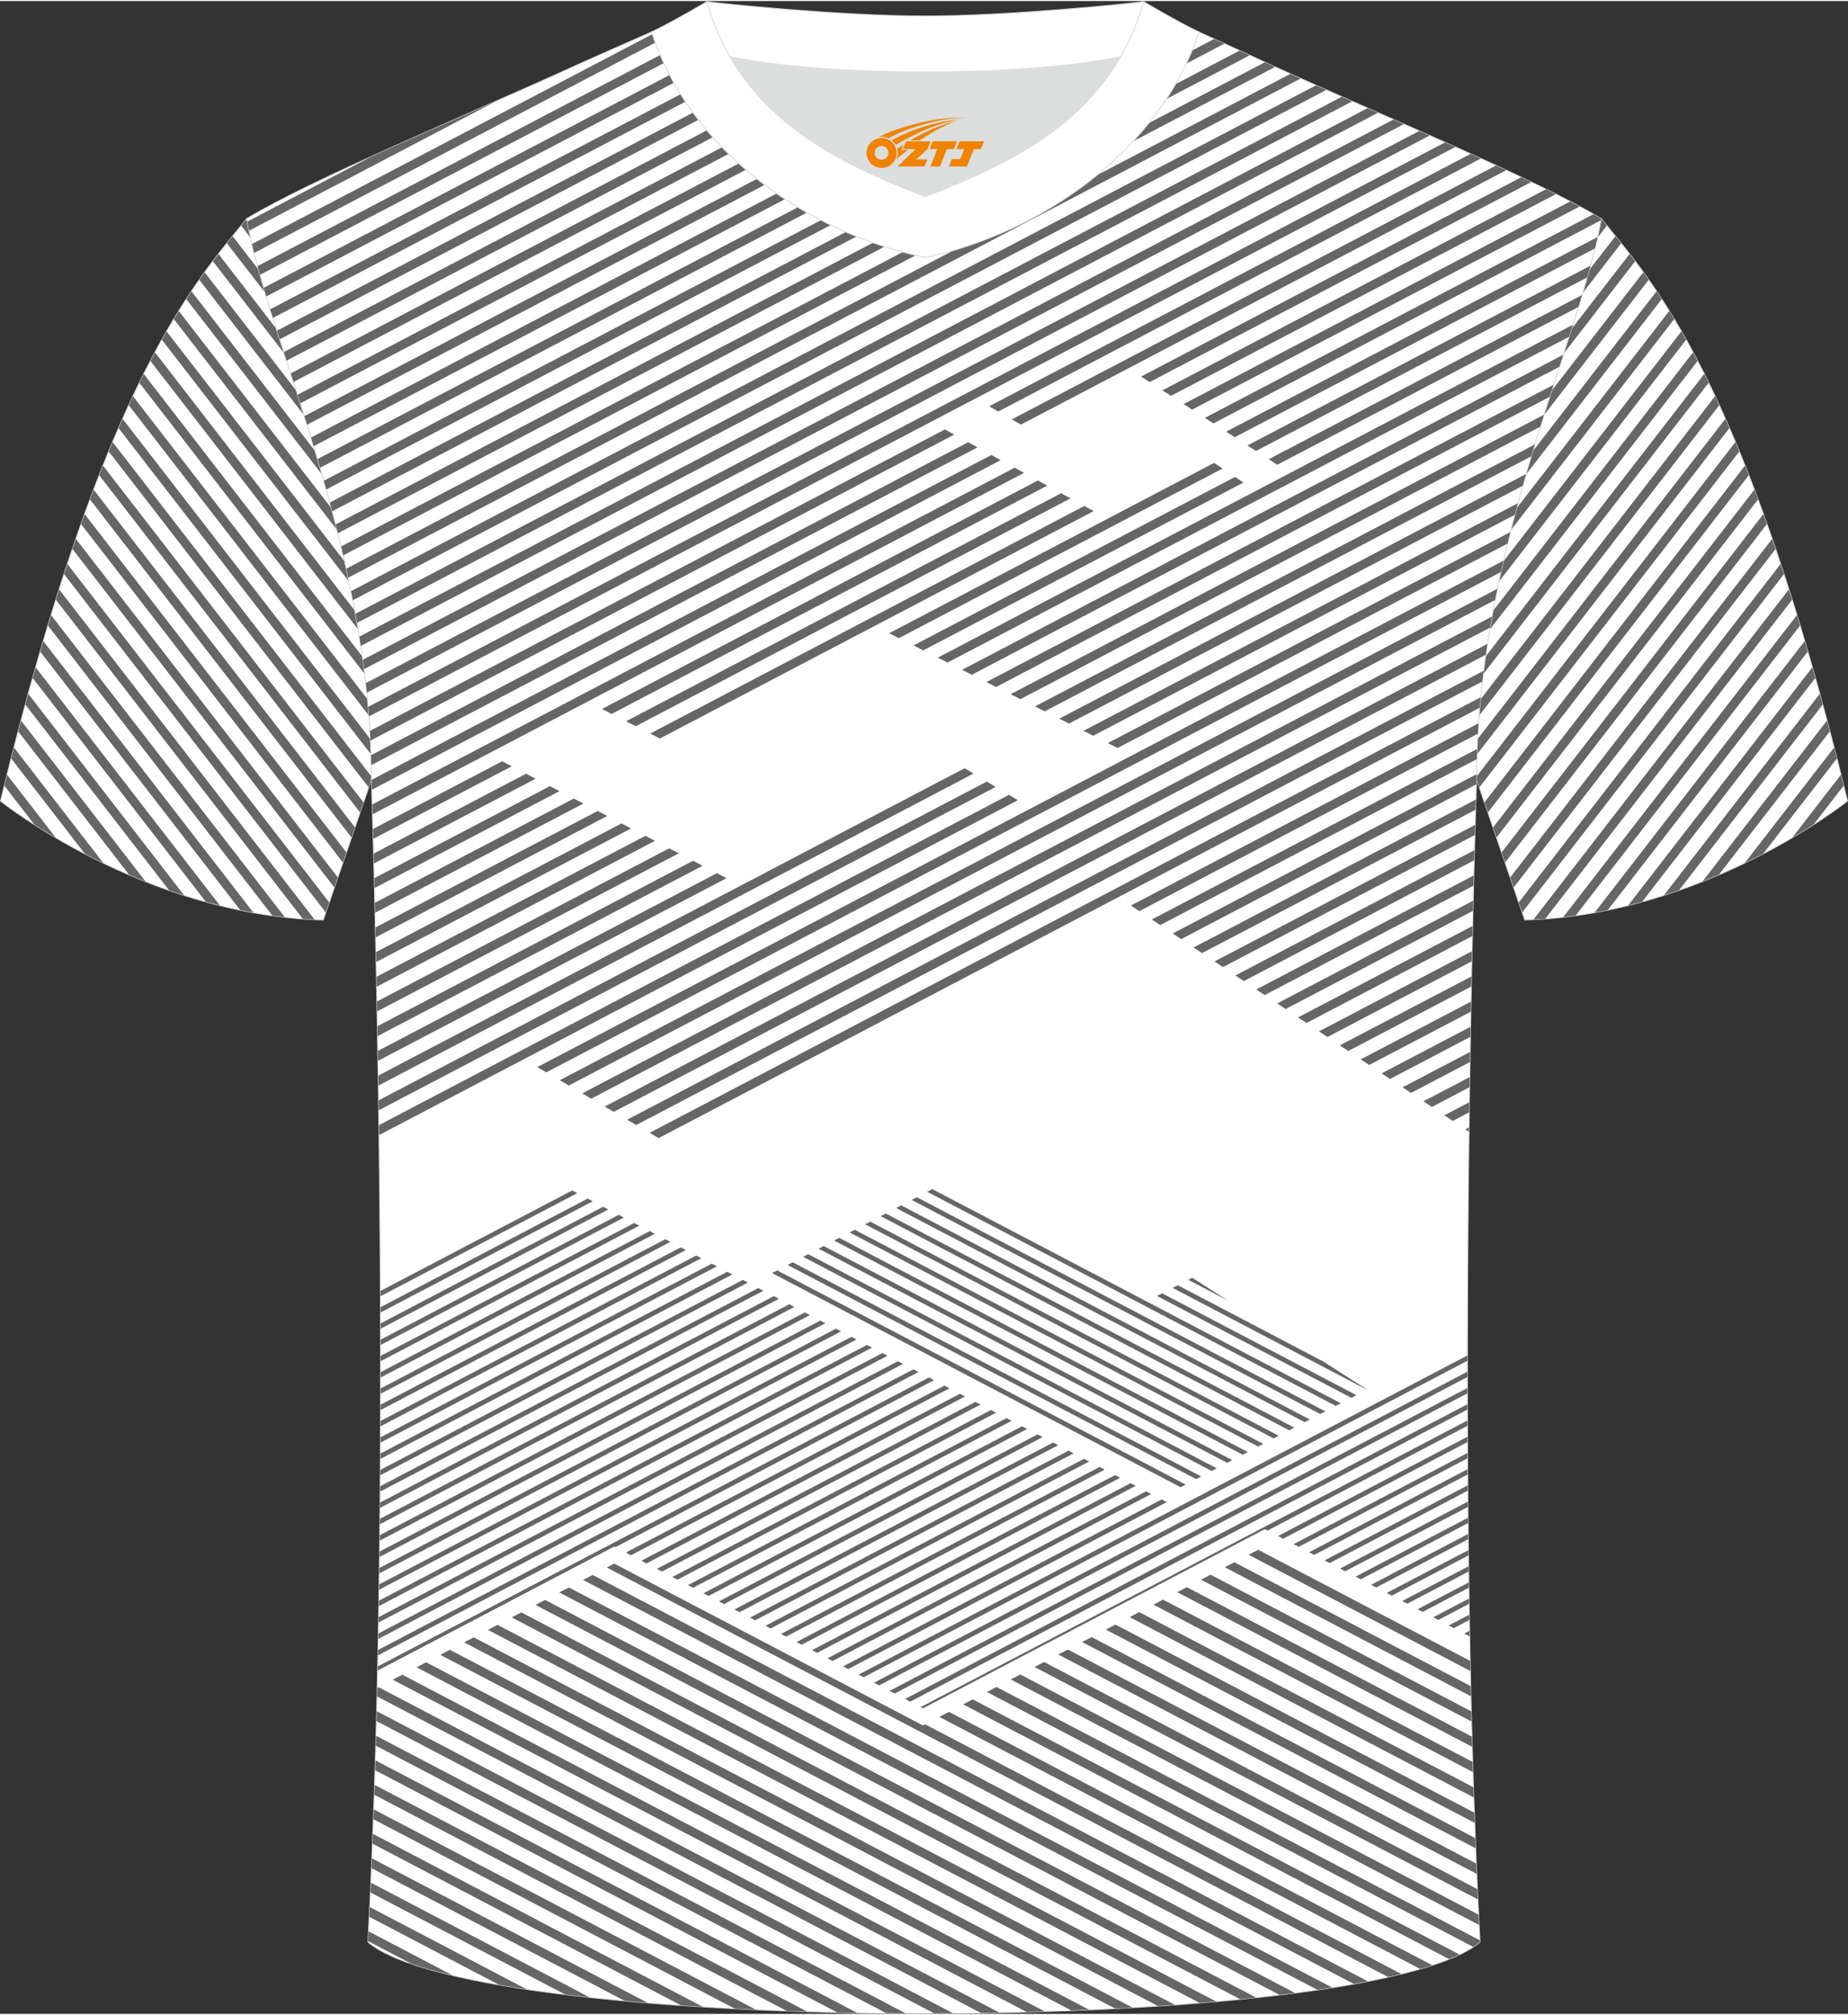 <?xml version="1.0" encoding="utf-8"?>
<!-- Generator: Adobe Illustrator 24.0.1, SVG Export Plug-In . SVG Version: 6.00 Build 0)  -->
<svg xmlns="http://www.w3.org/2000/svg" xmlns:xlink="http://www.w3.org/1999/xlink" version="1.1" id="图层_1" x="0px" y="0px" width="378px" height="412px" viewBox="0 0 377.89 411.46" enable-background="new 0 0 377.89 411.46" xml:space="preserve">
<rect x="0" y="0" width="377.89" height="411.46" fill="#333333" stroke="none"/>
<g>
	
		<path fill-rule="evenodd" clip-rule="evenodd" fill="#FFFFFF" stroke="#DCDDDD" stroke-width="0.2" stroke-miterlimit="22.926" d="   M327.44,44.5c10.2,12.75,29.25,32.3,50.34,119.02c0,0-29.08,23.29-65.98,24.31c0,0-7.14-20.75-9.86-28.74   C301.94,111.49,323.17,69.17,327.44,44.5z"/>
	<g>
		<path fill-rule="evenodd" clip-rule="evenodd" fill="#666666" d="M366.48,171.03l9.97-12.89l0.56,2.24l-6.17,7.97    C369.55,169.19,368.09,170.09,366.48,171.03z"/>
		<path fill-rule="evenodd" clip-rule="evenodd" fill="#666666" d="M356.77,176.21l18.28-23.61c0.19,0.74,0.38,1.48,0.57,2.23    l-15.1,19.51C359.32,174.95,358.07,175.58,356.77,176.21z"/>
		<path fill-rule="evenodd" clip-rule="evenodd" fill="#666666" d="M348.12,180l25.47-32.91c0.19,0.73,0.39,1.47,0.58,2.21    l-22.69,29.31C350.4,179.08,349.27,179.54,348.12,180z"/>
		<path fill-rule="evenodd" clip-rule="evenodd" fill="#666666" d="M340.23,182.82l31.89-41.2c0.2,0.73,0.4,1.45,0.6,2.19    l-29.39,37.98C342.31,182.14,341.28,182.48,340.23,182.82z"/>
		<path fill-rule="evenodd" clip-rule="evenodd" fill="#666666" d="M332.92,184.89l37.68-48.69c0.2,0.72,0.41,1.44,0.61,2.17    l-35.42,45.76C334.85,184.4,333.89,184.65,332.92,184.89z"/>
		<path fill-rule="evenodd" clip-rule="evenodd" fill="#666666" d="M326.08,186.34l42.96-55.51c0.21,0.71,0.42,1.43,0.63,2.15    l-40.9,52.84C327.89,186.01,326.99,186.18,326.08,186.34z"/>
		<path fill-rule="evenodd" clip-rule="evenodd" fill="#666666" d="M319.65,187.28l47.8-61.76c0.22,0.71,0.43,1.41,0.65,2.13    l-45.91,59.31C321.35,187.08,320.5,187.18,319.65,187.28z"/>
		<path fill-rule="evenodd" clip-rule="evenodd" fill="#666666" d="M313.56,187.77l52.24-67.5c0.22,0.7,0.44,1.4,0.67,2.11    l-50.5,65.25C315.17,187.68,314.37,187.73,313.56,187.77z"/>
		<path fill-rule="evenodd" clip-rule="evenodd" fill="#666666" d="M310.57,184.25l53.55-69.19c0.23,0.69,0.46,1.38,0.68,2.08    l-53.53,69.16L310.57,184.25z"/>
		<path fill-rule="evenodd" clip-rule="evenodd" fill="#666666" d="M308.82,179.15l53.57-69.21c0.23,0.68,0.47,1.37,0.7,2.06    l-53.57,69.21L308.82,179.15z"/>
		<path fill-rule="evenodd" clip-rule="evenodd" fill="#666666" d="M307.06,174.04l53.53-69.17c0.24,0.67,0.48,1.35,0.73,2.03    l-53.55,69.19L307.06,174.04z"/>
		<path fill-rule="evenodd" clip-rule="evenodd" fill="#666666" d="M305.31,168.93l53.44-69.05c0.25,0.66,0.5,1.33,0.75,2    l-53.48,69.1L305.31,168.93z"/>
		<path fill-rule="evenodd" clip-rule="evenodd" fill="#666666" d="M303.55,163.81l53.28-68.85c0.26,0.65,0.52,1.3,0.77,1.97    l-53.35,68.94L303.55,163.81z"/>
		<path fill-rule="evenodd" clip-rule="evenodd" fill="#666666" d="M301.95,158.51l52.92-68.37c0.27,0.63,0.53,1.28,0.8,1.93    l-53.16,68.68l-0.57-1.66C301.94,158.9,301.95,158.71,301.95,158.51z"/>
		<path fill-rule="evenodd" clip-rule="evenodd" fill="#666666" d="M302.15,150.87l50.67-65.47c0.28,0.62,0.55,1.25,0.83,1.89    L302.02,154C302.06,152.95,302.1,151.91,302.15,150.87z"/>
		<path fill-rule="evenodd" clip-rule="evenodd" fill="#666666" d="M302.75,142.73l47.96-61.96c0.29,0.61,0.57,1.22,0.86,1.85    l-49.11,63.45C302.54,144.95,302.64,143.84,302.75,142.73z"/>
		<path fill-rule="evenodd" clip-rule="evenodd" fill="#666666" d="M303.78,134.01l44.72-57.79c0.3,0.59,0.6,1.2,0.89,1.81    l-46.09,59.55C303.45,136.39,303.61,135.2,303.78,134.01z"/>
		<path fill-rule="evenodd" clip-rule="evenodd" fill="#666666" d="M305.31,124.66l40.9-52.85c0.31,0.58,0.62,1.16,0.93,1.76    l-42.51,54.93C304.85,127.21,305.07,125.93,305.31,124.66z"/>
		<path fill-rule="evenodd" clip-rule="evenodd" fill="#666666" d="M307.41,114.57l36.42-47.06c0.32,0.56,0.64,1.13,0.97,1.71    l-38.31,49.49C306.79,117.33,307.09,115.94,307.41,114.57z"/>
		<path fill-rule="evenodd" clip-rule="evenodd" fill="#666666" d="M310.12,103.69l31.23-40.35c0.33,0.54,0.67,1.09,1.01,1.66    l-33.41,43.16C309.33,106.66,309.72,105.17,310.12,103.69z"/>
		<path fill-rule="evenodd" clip-rule="evenodd" fill="#666666" d="M313.45,92.01l25.3-32.69c0.35,0.52,0.7,1.05,1.06,1.6    L312.04,96.8C312.5,95.19,312.97,93.59,313.45,92.01z"/>
		<path fill-rule="evenodd" clip-rule="evenodd" fill="#666666" d="M317.3,79.65l18.74-24.21c0.36,0.5,0.73,1.01,1.1,1.54    l-21.44,27.7C316.24,82.98,316.77,81.3,317.3,79.65z"/>
		<path fill-rule="evenodd" clip-rule="evenodd" fill="#666666" d="M321.37,67.02l11.86-15.32c0.37,0.48,0.76,0.98,1.14,1.49    l-14.63,18.9C320.3,70.37,320.84,68.68,321.37,67.02z"/>
		<path fill-rule="evenodd" clip-rule="evenodd" fill="#666666" d="M325.02,54.93l5.32-6.87c0.38,0.47,0.77,0.95,1.17,1.45    l-7.85,10.15C324.14,58.04,324.59,56.47,325.02,54.93z"/>
		<path fill-rule="evenodd" clip-rule="evenodd" fill="#666666" d="M328.58,45.91l-1.92,2.48c0.3-1.34,0.56-2.64,0.78-3.89    C327.81,44.96,328.19,45.43,328.58,45.91z"/>
	</g>
	
		<path fill-rule="evenodd" clip-rule="evenodd" fill="#FFFFFF" stroke="#DCDDDD" stroke-width="0.2" stroke-miterlimit="22.926" d="   M50.45,44.5C40.25,57.26,21.2,76.81,0.11,163.53c0,0,29.08,23.29,65.98,24.31c0,0,7.14-20.75,9.86-28.74   C75.95,111.49,54.72,69.17,50.45,44.5z"/>
	<g>
		<path fill-rule="evenodd" clip-rule="evenodd" fill="#666666" d="M11.42,171.05l-9.98-12.89l-0.56,2.24l6.17,7.98    C8.35,169.21,9.81,170.1,11.42,171.05z"/>
		<path fill-rule="evenodd" clip-rule="evenodd" fill="#666666" d="M21.13,176.22L2.85,152.6l-0.57,2.23l15.1,19.52    C18.58,174.97,19.83,175.59,21.13,176.22z"/>
		<path fill-rule="evenodd" clip-rule="evenodd" fill="#666666" d="M29.78,180.01L4.3,147.09c-0.19,0.73-0.39,1.47-0.58,2.21    l22.69,29.32C27.5,179.09,28.63,179.56,29.78,180.01z"/>
		<path fill-rule="evenodd" clip-rule="evenodd" fill="#666666" d="M37.67,182.83L5.78,141.62c-0.2,0.73-0.4,1.45-0.6,2.19    l29.4,37.98C35.59,182.15,36.62,182.5,37.67,182.83z"/>
		<path fill-rule="evenodd" clip-rule="evenodd" fill="#666666" d="M44.98,184.9L7.29,136.21c-0.2,0.72-0.41,1.44-0.61,2.17    l35.42,45.77C43.05,184.41,44.01,184.66,44.98,184.9z"/>
		<path fill-rule="evenodd" clip-rule="evenodd" fill="#666666" d="M51.81,186.35L8.85,130.84c-0.21,0.71-0.42,1.43-0.63,2.15    l40.9,52.84C50.01,186.02,50.91,186.19,51.81,186.35z"/>
		<path fill-rule="evenodd" clip-rule="evenodd" fill="#666666" d="M58.25,187.29l-47.8-61.76c-0.22,0.71-0.43,1.41-0.65,2.13    l45.91,59.32C56.55,187.09,57.4,187.19,58.25,187.29z"/>
		<path fill-rule="evenodd" clip-rule="evenodd" fill="#666666" d="M64.34,187.78l-52.25-67.51c-0.22,0.7-0.44,1.4-0.67,2.11    l50.5,65.25C62.72,187.69,63.53,187.74,64.34,187.78z"/>
		<path fill-rule="evenodd" clip-rule="evenodd" fill="#666666" d="M67.32,184.26l-53.55-69.19c-0.23,0.69-0.46,1.38-0.68,2.08    l53.53,69.16L67.32,184.26z"/>
		<path fill-rule="evenodd" clip-rule="evenodd" fill="#666666" d="M69.08,179.15l-53.57-69.21c-0.23,0.68-0.47,1.37-0.7,2.06    l53.57,69.21L69.08,179.15z"/>
		<path fill-rule="evenodd" clip-rule="evenodd" fill="#666666" d="M70.84,174.04L17.3,104.88c-0.24,0.67-0.48,1.35-0.73,2.03    l53.55,69.19L70.84,174.04z"/>
		<path fill-rule="evenodd" clip-rule="evenodd" fill="#666666" d="M72.59,168.93L19.15,99.89c-0.25,0.66-0.5,1.33-0.75,2    l53.48,69.1L72.59,168.93z"/>
		<path fill-rule="evenodd" clip-rule="evenodd" fill="#666666" d="M74.34,163.82L21.06,94.97c-0.26,0.65-0.52,1.3-0.77,1.97    l53.35,68.94L74.34,163.82z"/>
		<path fill-rule="evenodd" clip-rule="evenodd" fill="#666666" d="M75.95,158.52L23.03,90.15c-0.27,0.63-0.53,1.28-0.8,1.93    l53.16,68.68l0.57-1.66C75.95,158.91,75.95,158.71,75.95,158.52z"/>
		<path fill-rule="evenodd" clip-rule="evenodd" fill="#666666" d="M75.74,150.88L25.07,85.41c-0.28,0.62-0.55,1.25-0.83,1.89    L75.87,154C75.84,152.96,75.79,151.92,75.74,150.88z"/>
		<path fill-rule="evenodd" clip-rule="evenodd" fill="#666666" d="M75.15,142.73L27.19,80.77c-0.29,0.61-0.57,1.22-0.86,1.85    l49.11,63.45C75.35,144.95,75.25,143.84,75.15,142.73z"/>
		<path fill-rule="evenodd" clip-rule="evenodd" fill="#666666" d="M74.11,134.02L29.39,76.23c-0.3,0.59-0.6,1.2-0.89,1.81    l46.09,59.55C74.44,136.4,74.28,135.2,74.11,134.02z"/>
		<path fill-rule="evenodd" clip-rule="evenodd" fill="#666666" d="M72.58,124.66l-40.9-52.85c-0.31,0.58-0.62,1.16-0.93,1.76    l42.51,54.93C73.05,127.22,72.82,125.94,72.58,124.66z"/>
		<path fill-rule="evenodd" clip-rule="evenodd" fill="#666666" d="M70.49,114.58L34.06,67.52c-0.32,0.56-0.64,1.13-0.97,1.71    l38.31,49.49C71.11,117.33,70.8,115.95,70.49,114.58z"/>
		<path fill-rule="evenodd" clip-rule="evenodd" fill="#666666" d="M67.78,103.7L36.55,63.35c-0.33,0.54-0.67,1.09-1.01,1.66    l33.41,43.16C68.57,106.67,68.18,105.18,67.78,103.7z"/>
		<path fill-rule="evenodd" clip-rule="evenodd" fill="#666666" d="M64.45,92.02l-25.3-32.69c-0.35,0.52-0.7,1.06-1.06,1.6    l27.77,35.88C65.4,95.2,64.93,93.6,64.45,92.02z"/>
		<path fill-rule="evenodd" clip-rule="evenodd" fill="#666666" d="M60.59,79.66L41.85,55.45c-0.36,0.5-0.73,1.01-1.1,1.54    l21.44,27.7C61.66,82.99,61.12,81.31,60.59,79.66z"/>
		<path fill-rule="evenodd" clip-rule="evenodd" fill="#666666" d="M56.53,67.03L44.67,51.7c-0.37,0.48-0.76,0.98-1.14,1.49    l14.63,18.9C57.6,70.37,57.05,68.68,56.53,67.03z"/>
		<path fill-rule="evenodd" clip-rule="evenodd" fill="#666666" d="M52.88,54.94l-5.32-6.88c-0.38,0.47-0.77,0.95-1.17,1.45    l7.86,10.15C53.76,58.05,53.3,56.48,52.88,54.94z"/>
		<path fill-rule="evenodd" clip-rule="evenodd" fill="#666666" d="M49.31,45.92l1.92,2.48c-0.3-1.34-0.56-2.65-0.78-3.9    C50.08,44.96,49.7,45.44,49.31,45.92z"/>
	</g>
	
		<path fill-rule="evenodd" clip-rule="evenodd" fill="#FFFFFF" stroke="#DCDDDD" stroke-width="0.2" stroke-miterlimit="22.926" d="   M75.25,396.78c5.36-101,0.7-237.68,0.7-237.68c0-47.62-21.24-89.93-25.5-114.6c13.63-8.23,45.28-21.25,67.14-31.23   c5.55-2.52,11.68-5.18,15.66-6.93c17.52-0.32,25.34,1.25,55.54,1.25h0.31c30.2,0,38.53-1.57,56.04-1.25   c3.98,1.76,9.6,4.41,15.15,6.93c21.87,9.98,53.51,23,67.14,31.23c-4.27,24.67-25.5,66.98-25.5,114.6c0,0-4.66,136.67,0.7,237.68   C279.57,416.22,98.32,416.22,75.25,396.78z"/>
	<g>
		<g>
			<path fill-rule="evenodd" clip-rule="evenodd" fill="#666666" d="M92.59,403.61l-17.23-9.03l-0.1,2l8.84,4.63     C86.59,402.07,89.43,402.87,92.59,403.61z"/>
			<path fill-rule="evenodd" clip-rule="evenodd" fill="#666666" d="M107.71,406.44l-32.1-16.82l-0.1,2l26.55,13.91     C103.88,405.85,105.77,406.15,107.71,406.44z"/>
			<path fill-rule="evenodd" clip-rule="evenodd" fill="#666666" d="M120.59,408.09l-44.75-23.45l-0.09,2l39.81,20.86     C117.21,407.71,118.88,407.9,120.59,408.09z"/>
			<path fill-rule="evenodd" clip-rule="evenodd" fill="#666666" d="M132.47,409.22l-56.42-29.56l-0.08,2.01l51.81,27.15     C129.33,408.95,130.89,409.09,132.47,409.22z"/>
			<path fill-rule="evenodd" clip-rule="evenodd" fill="#666666" d="M143.74,410.03l-67.49-35.37l-0.08,2.01l63.1,33.06     C140.75,409.84,142.24,409.93,143.74,410.03z"/>
			<path fill-rule="evenodd" clip-rule="evenodd" fill="#666666" d="M154.57,410.6l-78.14-40.94l-0.07,2.01l73.9,38.73     C151.69,410.47,153.13,410.54,154.57,410.6z"/>
			<path fill-rule="evenodd" clip-rule="evenodd" fill="#666666" d="M165.06,411L76.6,364.65l-0.07,2.02l84.35,44.2     C162.27,410.91,163.66,410.96,165.06,411z"/>
			<path fill-rule="evenodd" clip-rule="evenodd" fill="#666666" d="M175.25,411.24l-98.49-51.61l-0.06,2.02l94.48,49.51     C172.53,411.19,173.89,411.22,175.25,411.24z"/>
			<path fill-rule="evenodd" clip-rule="evenodd" fill="#666666" d="M185.18,411.35L76.9,354.61l-0.06,2.02l104.37,54.69     C182.54,411.33,183.86,411.34,185.18,411.35z"/>
			<path fill-rule="evenodd" clip-rule="evenodd" fill="#666666" d="M194.89,411.34L77.03,349.58l-0.05,2.02l114.03,59.75     C192.3,411.35,193.59,411.35,194.89,411.34z"/>
			<path fill-rule="evenodd" clip-rule="evenodd" fill="#666666" d="M204.37,411.21L77.41,344.68l-0.26,0.14l-0.04,1.75l123.47,64.7     C201.85,411.26,203.11,411.24,204.37,411.21z"/>
			<path fill-rule="evenodd" clip-rule="evenodd" fill="#666666" d="M213.65,410.97L82.27,342.13l-1.96,1.02l129.62,67.92     C211.18,411.05,212.42,411.01,213.65,410.97z"/>
			<path fill-rule="evenodd" clip-rule="evenodd" fill="#666666" d="M222.73,410.63L87.14,339.59l-1.96,1.02l133.92,70.17     C220.31,410.73,221.52,410.69,222.73,410.63z"/>
			<path fill-rule="evenodd" clip-rule="evenodd" fill="#666666" d="M231.6,410.18L92,337.04l-1.96,1.03l138,72.31     C229.24,410.31,230.42,410.25,231.6,410.18z"/>
			<path fill-rule="evenodd" clip-rule="evenodd" fill="#666666" d="M240.25,409.62L96.87,334.49l-1.96,1.03l141.88,74.34     C237.95,409.78,239.11,409.7,240.25,409.62z"/>
			<path fill-rule="evenodd" clip-rule="evenodd" fill="#666666" d="M248.69,408.94l-146.95-77l-1.96,1.03l145.54,76.26     C246.45,409.13,247.58,409.04,248.69,408.94z"/>
			<path fill-rule="evenodd" clip-rule="evenodd" fill="#666666" d="M256.88,408.14L106.6,329.39l-1.96,1.03l148.97,78.06     C254.71,408.36,255.8,408.25,256.88,408.14z"/>
			<path fill-rule="evenodd" clip-rule="evenodd" fill="#666666" d="M264.81,407.19l-153.35-80.35l-1.96,1.02l152.14,79.72     C262.71,407.46,263.77,407.33,264.81,407.19z"/>
			<path fill-rule="evenodd" clip-rule="evenodd" fill="#666666" d="M272.43,406.09l-156.11-81.8l-1.96,1.02l155.03,81.24     C270.43,406.4,271.44,406.25,272.43,406.09z"/>
			<path fill-rule="evenodd" clip-rule="evenodd" fill="#666666" d="M279.71,404.81l-158.52-83.07l-1.96,1.02l157.6,82.58     C277.81,405.17,278.77,404.99,279.71,404.81z"/>
			<path fill-rule="evenodd" clip-rule="evenodd" fill="#666666" d="M286.57,403.31l-97.4-51.04l-0.44,0.23l-63.12-33.08l-1.52,0.8     l159.78,83.72C284.8,403.74,285.7,403.52,286.57,403.31z"/>
			<path fill-rule="evenodd" clip-rule="evenodd" fill="#666666" d="M292.89,401.52l-98.85-51.8l-1.96,1.03l98.34,51.53     C291.28,402.03,292.1,401.78,292.89,401.52z"/>
			<path fill-rule="evenodd" clip-rule="evenodd" fill="#666666" d="M298.46,399.34l-99.56-52.17l-1.96,1.02l99.38,52.08     C297.09,399.97,297.8,399.66,298.46,399.34z"/>
			<path fill-rule="evenodd" clip-rule="evenodd" fill="#666666" d="M302.61,396.42l-98.85-51.79l-1.96,1.03l99.47,52.12     c0.49-0.33,0.95-0.65,1.35-0.99L302.61,396.42z"/>
			<polygon fill-rule="evenodd" clip-rule="evenodd" fill="#666666" points="302.35,391.18 208.63,342.08 206.68,343.1      302.45,393.29    "/>
			<polygon fill-rule="evenodd" clip-rule="evenodd" fill="#666666" points="302.1,385.96 213.5,339.53 211.54,340.55 302.2,388.06         "/>
			<polygon fill-rule="evenodd" clip-rule="evenodd" fill="#666666" points="301.88,380.74 218.36,336.98 216.4,338 301.96,382.84         "/>
			<path fill-rule="evenodd" clip-rule="evenodd" fill="#666666" d="M301.67,375.53l-78.44-41.1l-1.96,1.02l80.48,42.17     C301.72,376.93,301.69,376.23,301.67,375.53z"/>
			<polygon fill-rule="evenodd" clip-rule="evenodd" fill="#666666" points="301.47,370.33 228.09,331.88 226.13,332.91      301.55,372.42    "/>
			<polygon fill-rule="evenodd" clip-rule="evenodd" fill="#666666" points="301.3,365.14 232.95,329.33 231,330.36 301.37,367.23         "/>
			<polygon fill-rule="evenodd" clip-rule="evenodd" fill="#666666" points="301.13,359.96 237.82,326.78 235.86,327.81      301.2,362.04    "/>
			<polygon fill-rule="evenodd" clip-rule="evenodd" fill="#666666" points="300.99,354.79 242.68,324.23 240.73,325.26      301.04,356.87    "/>
			<polygon fill-rule="evenodd" clip-rule="evenodd" fill="#666666" points="300.85,349.62 247.55,321.69 245.59,322.71      300.9,351.69    "/>
			<polygon fill-rule="evenodd" clip-rule="evenodd" fill="#666666" points="300.73,344.46 252.41,319.14 250.45,320.16      300.78,346.53    "/>
			<polygon fill-rule="evenodd" clip-rule="evenodd" fill="#666666" points="300.62,339.3 257.27,316.59 255.32,317.61      300.66,341.37    "/>
		</g>
		<path fill-rule="evenodd" clip-rule="evenodd" fill="#666666" d="M77.23,341.28l0.02-0.85l112.71-59.06l1.04,0.55l-65.14,34.13    l-0.24-0.13l0,0L77.23,341.28L77.23,341.28z M77.29,338.17l110.53-57.92l-1.04-0.55L77.31,337.07L77.29,338.17L77.29,338.17z     M77.35,334.82l107.3-56.22l-1.04-0.55L77.37,333.71L77.35,334.82L77.35,334.82z M77.41,331.46l104.07-54.53l-1.04-0.55    L77.43,330.36L77.41,331.46L77.41,331.46z M77.47,328.11l100.84-52.84l-1.04-0.55L77.49,327L77.47,328.11L77.47,328.11z     M77.52,324.76l97.62-51.15l-1.04-0.55l-96.56,50.6L77.52,324.76L77.52,324.76z M77.57,321.41l94.4-49.46l-1.04-0.55l-93.34,48.91    L77.57,321.41L77.57,321.41z M77.61,318.06l91.18-47.78l-1.04-0.55l-90.13,47.23L77.61,318.06L77.61,318.06z M77.65,314.72    l87.97-46.1l-1.04-0.55l-86.92,45.54L77.65,314.72L77.65,314.72z M77.68,311.37l84.76-44.42l-1.04-0.55l-83.71,43.86L77.68,311.37    L77.68,311.37z M77.71,308.03l81.56-42.74l-1.04-0.55l-80.51,42.19L77.71,308.03L77.71,308.03z M77.74,304.7l78.36-41.06    l-1.04-0.55L77.75,303.6L77.74,304.7L77.74,304.7z M77.76,301.36l75.17-39.39l-1.04-0.55l-74.12,38.84L77.76,301.36L77.76,301.36z     M77.78,298.02l71.97-37.71l-1.04-0.55l-70.93,37.16L77.78,298.02L77.78,298.02z M77.8,294.69l68.79-36.04l-1.04-0.55L77.8,293.6    V294.69L77.8,294.69z M77.81,291.36l65.6-34.37l-1.04-0.55l-64.56,33.83L77.81,291.36L77.81,291.36z M77.82,288.03l62.42-32.71    l-1.04-0.55l-61.38,32.16L77.82,288.03L77.82,288.03z M77.83,284.7l59.24-31.04l-1.04-0.55l-58.2,30.5L77.83,284.7L77.83,284.7z     M77.83,281.38L133.9,252l-1.04-0.55l-55.03,28.83V281.38L77.83,281.38z M77.83,278.05v-1.09l51.85-27.17l1.04,0.55L77.83,278.05    L77.83,278.05z M77.83,274.73v-1.09l48.69-25.51l1.04,0.55L77.83,274.73L77.83,274.73z M77.82,271.41v-1.09l45.52-23.85l1.04,0.55    L77.82,271.41L77.82,271.41z M77.81,268.09V267l42.36-22.2l1.04,0.55L77.81,268.09L77.81,268.09z M77.8,264.77v-1.09l39.2-20.54    l1.04,0.55L77.8,264.77L77.8,264.77z M300.06,276.87L175.57,342.1l1.04,0.55l123.45-64.69V276.87L300.06,276.87z M300.05,280.19    l-121.32,63.57l1.04,0.55l120.27-63.02L300.05,280.19L300.05,280.19z M300.06,283.52l-118.15,61.91l1.04,0.55l117.1-61.36    L300.06,283.52L300.06,283.52z M300.06,286.84l-114.98,60.25l1.04,0.55l113.94-59.7V286.84L300.06,286.84z M300.07,290.16    l-111.81,58.59l0.48,0.25l69.91-36.63l0.56,0.29l40.86-21.41V290.16L300.07,290.16z M300.08,293.48v1.09l-37.7,19.76l-1.04-0.55    L300.08,293.48L300.08,293.48z M300.09,296.8l0.01,1.09l-34.54,18.1l-1.04-0.55L300.09,296.8L300.09,296.8z M300.11,300.11    l0.01,1.09l-31.39,16.45l-1.04-0.55L300.11,300.11L300.11,300.11z M300.13,303.42l0.01,1.09l-28.24,14.8l-1.04-0.55L300.13,303.42    L300.13,303.42z M300.16,306.74l0.01,1.09l-25.1,13.15l-1.04-0.55L300.16,306.74L300.16,306.74z M300.19,310.04l0.01,1.09    l-21.95,11.5l-1.04-0.55L300.19,310.04L300.19,310.04z M300.22,313.35l0.01,1.09l-18.82,9.86l-1.04-0.55L300.22,313.35    L300.22,313.35z M300.26,316.66l0.01,1.09l-15.68,8.22l-1.04-0.55L300.26,316.66L300.26,316.66z M300.3,319.96l0.01,1.08    l-12.55,6.58l-1.04-0.55L300.3,319.96L300.3,319.96z M300.34,323.26l0.02,1.08l-9.42,4.94l-1.04-0.55L300.34,323.26L300.34,323.26    z M300.39,326.56l0.02,1.08l-6.3,3.3l-1.04-0.55L300.39,326.56L300.39,326.56z M300.44,329.86l0.02,1.08l-3.18,1.67l-1.04-0.55    L300.44,329.86L300.44,329.86z M300.5,333.15l0.02,1.08l-0.07,0.04l-1.04-0.55L300.5,333.15L300.5,333.15z M193.13,283.03    l-65.14,34.13l1.04,0.55l65.14-34.13L193.13,283.03L193.13,283.03z M196.3,284.7l-65.14,34.13l1.04,0.55l65.14-34.13L196.3,284.7    L196.3,284.7z M199.47,286.36l-65.14,34.13l1.04,0.55l65.14-34.13L199.47,286.36L199.47,286.36z M202.64,288.02l-65.14,34.13    l1.04,0.55l65.14-34.13L202.64,288.02L202.64,288.02z M205.82,289.68l-65.14,34.13l1.04,0.55l65.14-34.13L205.82,289.68    L205.82,289.68z M208.99,291.35l-65.14,34.13l1.04,0.55l65.14-34.13L208.99,291.35L208.99,291.35z M212.16,293.01l-65.14,34.13    l1.04,0.55l65.14-34.13L212.16,293.01L212.16,293.01z M215.33,294.67l-65.14,34.13l1.04,0.55l65.14-34.13L215.33,294.67    L215.33,294.67z M218.5,296.33l-65.14,34.13l1.04,0.55l65.14-34.13L218.5,296.33L218.5,296.33z M221.68,297.99l-65.14,34.13    l1.04,0.55l65.14-34.13L221.68,297.99L221.68,297.99z M224.85,299.66l-65.14,34.13l1.04,0.55l65.14-34.13L224.85,299.66    L224.85,299.66z M228.02,301.32l-65.14,34.13l1.04,0.55l65.14-34.13L228.02,301.32L228.02,301.32z M231.19,302.98l-65.14,34.13    l1.04,0.55l65.14-34.13L231.19,302.98L231.19,302.98z M234.36,304.64l-65.14,34.13l1.04,0.55l65.14-34.13L234.36,304.64    L234.36,304.64z M237.54,306.3l-65.14,34.13l1.04,0.55l65.14-34.13L237.54,306.3z"/>
		<g>
			<polygon fill-rule="evenodd" clip-rule="evenodd" fill="#666666" points="242.46,303.26 158.92,259.48 157.88,260.03      241.42,303.81    "/>
			<polygon fill-rule="evenodd" clip-rule="evenodd" fill="#666666" points="245.63,301.6 162.09,257.82 161.05,258.37      244.59,302.14    "/>
			<polygon fill-rule="evenodd" clip-rule="evenodd" fill="#666666" points="248.81,299.94 165.26,256.16 164.22,256.7      247.76,300.48    "/>
			<polygon fill-rule="evenodd" clip-rule="evenodd" fill="#666666" points="251.98,298.27 168.43,254.5 167.39,255.04      250.94,298.82    "/>
			<polygon fill-rule="evenodd" clip-rule="evenodd" fill="#666666" points="255.15,296.61 171.61,252.83 170.56,253.38      254.11,297.16    "/>
			<polygon fill-rule="evenodd" clip-rule="evenodd" fill="#666666" points="258.32,294.95 174.78,251.17 173.74,251.72      257.28,295.49    "/>
			<polygon fill-rule="evenodd" clip-rule="evenodd" fill="#666666" points="261.49,293.29 177.95,249.51 176.91,250.06      260.45,293.83    "/>
			<polygon fill-rule="evenodd" clip-rule="evenodd" fill="#666666" points="264.67,291.62 181.12,247.85 180.08,248.39      263.62,292.17    "/>
			<polygon fill-rule="evenodd" clip-rule="evenodd" fill="#666666" points="267.84,289.96 184.29,246.19 183.25,246.73      266.8,290.51    "/>
			<polygon fill-rule="evenodd" clip-rule="evenodd" fill="#666666" points="271.01,288.3 187.47,244.52 186.42,245.07      269.97,288.85    "/>
			<polygon fill-rule="evenodd" clip-rule="evenodd" fill="#666666" points="274.18,286.64 190.64,242.86 189.6,243.41      273.14,287.18    "/>
			<polygon fill-rule="evenodd" clip-rule="evenodd" fill="#666666" points="277.36,284.98 237.63,264.16 236.58,264.7      276.31,285.52    "/>
			<polygon fill-rule="evenodd" clip-rule="evenodd" fill="#666666" points="270.58,278.1 240.83,262.51 239.78,263.05      279.49,283.86 279.54,283.83    "/>
			<polygon fill-rule="evenodd" clip-rule="evenodd" fill="#666666" points="242.98,261.41 251.16,265.69 243.8,260.99    "/>
		</g>
		<g>
			<polygon fill-rule="evenodd" clip-rule="evenodd" fill="#666666" points="299.62,230.64 300.39,230.23 300.38,231.15    "/>
			<polygon fill-rule="evenodd" clip-rule="evenodd" fill="#666666" points="295.34,227.78 300.46,225.1 300.43,227.16      297.06,228.93    "/>
			<polygon fill-rule="evenodd" clip-rule="evenodd" fill="#666666" points="291.07,224.92 300.53,219.96 300.5,222.03      292.79,226.07    "/>
			<polygon fill-rule="evenodd" clip-rule="evenodd" fill="#666666" points="286.8,222.06 300.62,214.82 300.58,216.89      288.52,223.21    "/>
			<polygon fill-rule="evenodd" clip-rule="evenodd" fill="#666666" points="282.53,219.2 300.7,209.68 300.67,211.74      284.24,220.35    "/>
			<polygon fill-rule="evenodd" clip-rule="evenodd" fill="#666666" points="278.26,216.34 300.8,204.53 300.76,206.6      279.97,217.49    "/>
			<polygon fill-rule="evenodd" clip-rule="evenodd" fill="#666666" points="273.98,213.48 300.9,199.38 300.86,201.45      275.7,214.63    "/>
			<polygon fill-rule="evenodd" clip-rule="evenodd" fill="#666666" points="269.71,210.62 301.01,194.22 300.96,196.3      271.43,211.77    "/>
			<polygon fill-rule="evenodd" clip-rule="evenodd" fill="#666666" points="265.44,207.76 301.12,189.07 301.07,191.14      267.16,208.91    "/>
			<polygon fill-rule="evenodd" clip-rule="evenodd" fill="#666666" points="261.17,204.91 301.24,183.91 301.19,185.98      262.88,206.06    "/>
			<polygon fill-rule="evenodd" clip-rule="evenodd" fill="#666666" points="256.89,202.05 301.37,178.74 301.32,180.82      258.61,203.2    "/>
			<polygon fill-rule="evenodd" clip-rule="evenodd" fill="#666666" points="252.62,199.19 301.51,173.57 301.45,175.65      254.34,200.34    "/>
			<polygon fill-rule="evenodd" clip-rule="evenodd" fill="#666666" points="248.35,196.33 301.65,168.4 301.59,170.48      250.07,197.48    "/>
			<polygon fill-rule="evenodd" clip-rule="evenodd" fill="#666666" points="244.08,193.47 301.8,163.22 301.74,165.31      245.8,194.62    "/>
			<path fill-rule="evenodd" clip-rule="evenodd" fill="#666666" d="M239.81,190.61l62.13-32.56c0,0.35-0.01,0.7-0.01,1.05     l-0.03,1.02l-60.37,31.64L239.81,190.61z"/>
			<path fill-rule="evenodd" clip-rule="evenodd" fill="#666666" d="M235.53,187.75l66.52-34.86c-0.03,0.69-0.05,1.39-0.07,2.08     l-64.73,33.92L235.53,187.75z"/>
			<path fill-rule="evenodd" clip-rule="evenodd" fill="#666666" d="M231.26,184.89l71.07-37.24c-0.05,0.7-0.09,1.41-0.13,2.12     l-69.22,36.27L231.26,184.89z"/>
			<path fill-rule="evenodd" clip-rule="evenodd" fill="#666666" d="M132.84,231.36l169.93-89.04c-0.07,0.72-0.14,1.43-0.2,2.15     l-167.89,87.97L132.84,231.36z"/>
			<path fill-rule="evenodd" clip-rule="evenodd" fill="#666666" d="M128.25,228.67l175.13-91.77c-0.09,0.73-0.18,1.46-0.26,2.19     L130.1,229.76L128.25,228.67z"/>
			<path fill-rule="evenodd" clip-rule="evenodd" fill="#666666" d="M123.65,225.99l180.5-94.58c-0.11,0.74-0.22,1.48-0.33,2.22     L125.5,227.07L123.65,225.99z"/>
			<path fill-rule="evenodd" clip-rule="evenodd" fill="#666666" d="M119.06,223.3l186.03-97.48c-0.14,0.75-0.27,1.5-0.4,2.26     l-183.79,96.3L119.06,223.3z"/>
			<path fill-rule="evenodd" clip-rule="evenodd" fill="#666666" d="M114.46,220.61l191.72-100.46c-0.16,0.76-0.31,1.52-0.46,2.29     l-189.41,99.25L114.46,220.61z"/>
			<path fill-rule="evenodd" clip-rule="evenodd" fill="#666666" d="M109.87,217.92L307.44,114.4c-0.18,0.77-0.35,1.55-0.52,2.32     L111.71,219L109.87,217.92z"/>
			<path fill-rule="evenodd" clip-rule="evenodd" fill="#666666" d="M77.49,229.78l128.82-67.5l1.82,1.09L77.52,231.82L77.49,229.78     L77.49,229.78z M308.84,108.56c-0.2,0.78-0.39,1.57-0.58,2.35l-79.73,41.78l-2-1L308.84,108.56z"/>
			<path fill-rule="evenodd" clip-rule="evenodd" fill="#666666" d="M77.42,224.72l124.36-65.16l1.82,1.09l-126.15,66.1     L77.42,224.72L77.42,224.72z M310.38,102.65c-0.21,0.79-0.43,1.59-0.64,2.38l-86.19,45.16l-2-1L310.38,102.65z"/>
			<path fill-rule="evenodd" clip-rule="evenodd" fill="#666666" d="M77.35,219.66l119.9-62.83l1.82,1.09L77.38,221.7L77.35,219.66     L77.35,219.66z M312.06,96.68c-0.23,0.8-0.46,1.6-0.69,2.41L218.6,147.7l-2-1L312.06,96.68z"/>
			<path fill-rule="evenodd" clip-rule="evenodd" fill="#666666" d="M77.27,214.61l69.34-36.33l1.96,1.02L77.3,216.64L77.27,214.61     L77.27,214.61z M313.85,90.64c-0.24,0.81-0.49,1.62-0.73,2.43l-99.49,52.13l-2-1L313.85,90.64z"/>
			<path fill-rule="evenodd" clip-rule="evenodd" fill="#666666" d="M77.18,209.56l64.54-33.82l1.96,1.02l-66.47,34.83L77.18,209.56     L77.18,209.56z M315.73,84.56c-0.26,0.81-0.51,1.63-0.77,2.45l-106.31,55.7l-2-1L315.73,84.56z"/>
			<path fill-rule="evenodd" clip-rule="evenodd" fill="#666666" d="M77.08,204.51l59.76-31.31l1.96,1.02l-61.68,32.32L77.08,204.51     L77.08,204.51z M317.68,78.44l-0.79,2.46l-113.2,59.32l-2-1L317.68,78.44z"/>
			<path fill-rule="evenodd" clip-rule="evenodd" fill="#666666" d="M76.99,199.46l54.98-28.81l1.96,1.02l-56.9,29.82L76.99,199.46     L76.99,199.46z M319.66,72.3l-0.8,2.47l-120.14,62.95l-2-1L319.66,72.3z"/>
			<path fill-rule="evenodd" clip-rule="evenodd" fill="#666666" d="M76.88,194.42l50.21-26.31l1.96,1.02l-52.12,27.31L76.88,194.42     L76.88,194.42z M321.63,66.17c-0.26,0.81-0.52,1.63-0.78,2.46l-127.08,66.59l-2-1L321.63,66.17z"/>
			<path fill-rule="evenodd" clip-rule="evenodd" fill="#666666" d="M76.77,189.38l45.44-23.81l1.96,1.02L76.82,191.4L76.77,189.38     L76.77,189.38z M323.51,60.09c-0.24,0.8-0.49,1.62-0.74,2.44L261.18,94.8l-1.75-1.13L323.51,60.09L323.51,60.09z M186.8,131.73     l65.75-34.45l1.72,1.15l-65.48,34.31L186.8,131.73z"/>
			<path fill-rule="evenodd" clip-rule="evenodd" fill="#666666" d="M76.65,184.34l40.68-21.31l1.96,1.02L76.7,186.37L76.65,184.34     L76.65,184.34z M325.24,54.09c-0.21,0.79-0.44,1.59-0.67,2.4l-67.74,35.49l-1.75-1.13L325.24,54.09L325.24,54.09z M181.83,129.23     l66.45-34.82l1.72,1.15l-66.17,34.67L181.83,129.23z"/>
			<path fill-rule="evenodd" clip-rule="evenodd" fill="#666666" d="M76.53,179.31l35.92-18.82l1.96,1.02l-37.83,19.82L76.53,179.31     L76.53,179.31z M326.69,48.23c-0.17,0.76-0.35,1.54-0.54,2.33l-73.66,38.6l-1.75-1.13L326.69,48.23L326.69,48.23z M132.96,149.74     l88.77-46.52l1.91,1.05l-88.7,46.48L132.96,149.74z"/>
			<path fill-rule="evenodd" clip-rule="evenodd" fill="#666666" d="M76.4,174.28l31.17-16.33l1.96,1.02L76.45,176.3L76.4,174.28     L76.4,174.28z M325.85,43.57c0.55,0.32,1.08,0.63,1.58,0.93l-0.06,0.32l-79.24,41.52l-1.75-1.13L325.85,43.57L325.85,43.57z      M128.02,147.23l88.96-46.61l1.91,1.05L130,148.24L128.02,147.23z"/>
			<path fill-rule="evenodd" clip-rule="evenodd" fill="#666666" d="M76.26,169.26l26.43-13.85l1.96,1.02l-28.34,14.85L76.26,169.26     L76.26,169.26z M321.08,40.97c0.67,0.35,1.32,0.69,1.94,1.03l-79.24,41.52l-1.75-1.13L321.08,40.97L321.08,40.97z M123.09,144.72     l89.14-46.71l1.91,1.05l-89.07,46.67L123.09,144.72z"/>
			<path fill-rule="evenodd" clip-rule="evenodd" fill="#666666" d="M76.11,164.24L207.48,95.4l1.91,1.05l-133.21,69.8L76.11,164.24     L76.11,164.24z M316.14,38.47c0.68,0.34,1.35,0.67,2.01,1l-78.7,41.24l-1.75-1.13L316.14,38.47z"/>
			<path fill-rule="evenodd" clip-rule="evenodd" fill="#666666" d="M75.96,159.22L202.72,92.8l1.91,1.05L76.02,161.24L75.96,159.22     L75.96,159.22z M311.07,36.02c0.69,0.33,1.37,0.65,2.05,0.98l-78.03,40.89l-1.75-1.13L311.07,36.02z"/>
			<path fill-rule="evenodd" clip-rule="evenodd" fill="#666666" d="M75.87,154.17l122.1-63.98l1.91,1.05L75.92,156.19     C75.91,155.51,75.89,154.84,75.87,154.17L75.87,154.17z M305.93,33.62c0.7,0.32,1.39,0.64,2.08,0.96l-99.25,52.01l-1.86-1.07     L305.93,33.62z"/>
			<path fill-rule="evenodd" clip-rule="evenodd" fill="#666666" d="M75.65,149.19l117.57-61.61l1.91,1.05L75.76,151.18     C75.72,150.51,75.69,149.85,75.65,149.19L75.65,149.19z M300.73,31.24l2.1,0.95l-98.7,51.72l-1.86-1.07L300.73,31.24z"/>
			<path fill-rule="evenodd" clip-rule="evenodd" fill="#666666" d="M75.29,144.28L295.5,28.89l2.11,0.94L75.45,146.24     C75.4,145.59,75.35,144.93,75.29,144.28z"/>
			<path fill-rule="evenodd" clip-rule="evenodd" fill="#666666" d="M74.81,139.43L290.23,26.55l2.12,0.94L75.02,141.37     C74.95,140.73,74.88,140.08,74.81,139.43z"/>
			<path fill-rule="evenodd" clip-rule="evenodd" fill="#666666" d="M74.2,134.65L284.95,24.22l2.12,0.94L74.46,136.57     C74.38,135.93,74.29,135.29,74.2,134.65z"/>
			<path fill-rule="evenodd" clip-rule="evenodd" fill="#666666" d="M73.49,129.92L279.66,21.89l2.13,0.94l-208,108.99     C73.69,131.19,73.6,130.55,73.49,129.92z"/>
			<path fill-rule="evenodd" clip-rule="evenodd" fill="#666666" d="M72.69,125.25L274.38,19.57l2.12,0.94L73.02,127.12     C72.92,126.5,72.8,125.87,72.69,125.25z"/>
			<path fill-rule="evenodd" clip-rule="evenodd" fill="#666666" d="M71.8,120.62L269.1,17.23l2.12,0.94L72.17,122.48     C72.04,121.86,71.92,121.24,71.8,120.62z"/>
			<path fill-rule="evenodd" clip-rule="evenodd" fill="#666666" d="M70.82,116.04L263.85,14.89l2.11,0.95L71.22,117.87     C71.09,117.26,70.95,116.65,70.82,116.04z"/>
			<path fill-rule="evenodd" clip-rule="evenodd" fill="#666666" d="M69.76,111.49l188.88-98.97l1.65,0.75l0.44,0.2L70.19,113.31     C70.05,112.7,69.91,112.1,69.76,111.49z"/>
			<path fill-rule="evenodd" clip-rule="evenodd" fill="#666666" d="M68.64,106.98l184.82-96.84l2.08,0.96L69.1,108.79     C68.95,108.18,68.79,107.58,68.64,106.98z"/>
			<path fill-rule="evenodd" clip-rule="evenodd" fill="#666666" d="M67.46,102.5L248.28,7.75l2.09,0.96L67.94,104.3     C67.78,103.7,67.62,103.1,67.46,102.5z"/>
			<path fill-rule="evenodd" clip-rule="evenodd" fill="#666666" d="M66.22,98.06L241.33,6.3c1.23,0,2.5,0.02,3.82,0.04h0.01     L66.72,99.84C66.55,99.24,66.39,98.65,66.22,98.06z"/>
			<path fill-rule="evenodd" clip-rule="evenodd" fill="#666666" d="M64.93,93.63L231.29,6.46c1.37-0.05,2.73-0.08,4.12-0.11     L65.45,95.41C65.28,94.81,65.1,94.22,64.93,93.63z"/>
			<path fill-rule="evenodd" clip-rule="evenodd" fill="#666666" d="M63.6,89.23L220.73,6.9L225,6.71L64.14,91     C63.96,90.41,63.78,89.82,63.6,89.23z"/>
			<path fill-rule="evenodd" clip-rule="evenodd" fill="#666666" d="M62.24,84.85L210.25,7.29c1.46-0.04,2.84-0.09,4.18-0.14     L62.79,86.61L62.24,84.85z"/>
			<path fill-rule="evenodd" clip-rule="evenodd" fill="#666666" d="M60.85,80.48L200.09,7.52c1.4-0.02,2.75-0.04,4.04-0.07     L61.41,82.23L60.85,80.48z"/>
			<path fill-rule="evenodd" clip-rule="evenodd" fill="#666666" d="M59.45,76.11L190.22,7.59c1.36,0,2.67-0.01,3.94-0.01     L60.01,77.87L59.45,76.11z"/>
			<path fill-rule="evenodd" clip-rule="evenodd" fill="#666666" d="M58.04,71.75l122.53-64.2c1.24,0.01,2.52,0.02,3.85,0.03     L58.61,73.51L58.04,71.75z"/>
			<path fill-rule="evenodd" clip-rule="evenodd" fill="#666666" d="M56.64,67.39L171.16,7.38c1.2,0.03,2.45,0.06,3.75,0.08     L57.2,69.15L56.64,67.39z"/>
			<path fill-rule="evenodd" clip-rule="evenodd" fill="#666666" d="M55.26,63.02L161.99,7.09c1.17,0.05,2.39,0.09,3.66,0.13     L55.81,64.78C55.62,64.18,55.44,63.6,55.26,63.02z"/>
			<path fill-rule="evenodd" clip-rule="evenodd" fill="#666666" d="M53.93,58.62L153,6.7l3.6,0.16L54.46,60.39     C54.28,59.79,54.1,59.2,53.93,58.62z"/>
			<path fill-rule="evenodd" clip-rule="evenodd" fill="#666666" d="M52.67,54.18L143.9,6.37c1.24,0.03,2.47,0.07,3.7,0.11     L53.16,55.97C52.99,55.36,52.83,54.77,52.67,54.18z"/>
			<path fill-rule="evenodd" clip-rule="evenodd" fill="#666666" d="M51.52,49.68l82.74-43.36c1.37-0.02,2.69-0.03,3.96-0.03     L51.97,51.5C51.81,50.88,51.66,50.28,51.52,49.68z"/>
			<path fill-rule="evenodd" clip-rule="evenodd" fill="#666666" d="M50.56,45.09l25.28-13.25c8.18-3.72,17.07-7.6,25.56-11.34     L50.92,46.95C50.79,46.32,50.67,45.7,50.56,45.09z"/>
		</g>
	</g>
	<path fill-rule="evenodd" clip-rule="evenodd" fill="#DCDDDD" d="M149.28,11.42c8.45,14.62,23.39,22.27,39.92,28.55   c16.55-6.29,31.48-13.92,39.92-28.56c-8.65,1.66-21.45,3.09-39.92,3.09C170.73,14.51,157.93,13.08,149.28,11.42z"/>
	
		<path fill-rule="evenodd" clip-rule="evenodd" fill="#FFFFFF" stroke="#DCDDDD" stroke-width="0.2" stroke-miterlimit="22.926" d="   M189.2,3.08c-17.28,0-41.78-2.53-44.66-2.93c0,0-5.53,4.46-11.29,6.19c0,0,11.78,8.17,55.95,8.17s55.95-8.17,55.95-8.17   c-5.76-1.72-11.29-6.19-11.29-6.19C230.97,0.55,206.48,3.08,189.2,3.08z"/>
	
		<path fill-rule="evenodd" clip-rule="evenodd" fill="#FFFFFF" stroke="#DCDDDD" stroke-width="0.2" stroke-miterlimit="22.926" d="   M189.2,52.43c23.96-5.08,48.15-22.11,55.95-46.09c-4.43-2.13-11.29-6.19-11.29-6.19c-6.4,22.33-24.3,32.08-44.66,39.82   c-20.33-7.73-38.27-17.52-44.66-39.82c0,0-6.86,4.05-11.29,6.19C141.16,30.69,164.85,47.27,189.2,52.43z"/>
	
</g>
<g id="图层_x0020_1">
	<path fill="#F08300" d="M177.38,32.08c0.416,1.136,1.472,1.984,2.752,2.032c0.144,0,0.304,0,0.448-0.016h0.016   c0.016,0,0.064,0,0.128-0.016c0.032,0,0.048-0.016,0.08-0.016c0.064-0.016,0.144-0.032,0.224-0.048c0.016,0,0.016,0,0.032,0   c0.192-0.048,0.4-0.112,0.576-0.208c0.192-0.096,0.4-0.224,0.608-0.384c0.672-0.56,1.104-1.408,1.104-2.352   c0-0.224-0.032-0.448-0.08-0.672l0,0C183.22,30.2,183.17,30.03,183.09,29.85C182.62,28.76,181.54,28,180.27,28C178.58,28,177.2,29.37,177.2,31.07C177.2,31.42,177.26,31.76,177.38,32.08L177.38,32.08L177.38,32.08z M181.68,31.1L181.68,31.1C181.65,31.88,180.99,32.48,180.21,32.44C179.42,32.41,178.83,31.76,178.86,30.97c0.032-0.784,0.688-1.376,1.472-1.344   C181.1,29.66,181.71,30.33,181.68,31.1L181.68,31.1z"/>
	<polygon fill="#F08300" points="195.71,28.68 ,195.07,30.27 ,193.63,30.27 ,192.21,33.82 ,190.26,33.82 ,191.66,30.27 ,190.08,30.27    ,190.72,28.68"/>
	<path fill="#F08300" d="M197.68,23.95c-1.008-0.096-3.024-0.144-5.056,0.112c-2.416,0.304-5.152,0.912-7.616,1.664   C182.96,26.33,181.09,27.05,179.74,27.82C179.94,27.79,180.13,27.77,180.32,27.77c0.48,0,0.944,0.112,1.36,0.288   C185.78,25.74,192.98,23.69,197.68,23.95L197.68,23.95L197.68,23.95z"/>
	<path fill="#F08300" d="M183.15,29.42c4-2.368,8.88-4.672,13.488-5.248c-4.608,0.288-10.224,2-14.288,4.304   C182.67,28.73,182.94,29.05,183.15,29.42C183.15,29.42,183.15,29.42,183.15,29.42z"/>
	<polygon fill="#F08300" points="201.2,28.68 ,200.58,30.27 ,199.12,30.27 ,197.71,33.82 ,197.25,33.82 ,195.74,33.82 ,194.05,33.82    ,194.64,32.32 ,196.35,32.32 ,197.17,30.27 ,195.58,30.27 ,196.22,28.68"/>
	<polygon fill="#F08300" points="190.29,28.68 ,189.65,30.27 ,187.36,32.38 ,189.62,32.38 ,189.04,33.82 ,183.55,33.82 ,187.22,30.27    ,184.64,30.27 ,185.28,28.68"/>
	<path fill="#F08300" d="M195.57,24.54c-3.376,0.752-6.464,2.192-9.424,3.952h1.888C190.46,26.92,192.8,25.49,195.57,24.54z    M184.77,29.36C184.14,29.74,184.08,29.79,183.47,30.2c0.064,0.256,0.112,0.544,0.112,0.816c0,0.496-0.112,0.976-0.32,1.392   c0.176-0.16,0.32-0.304,0.432-0.4c0.272-0.24,0.768-0.64,1.6-1.296l0.32-0.256H184.29l0,0L184.77,29.36L184.77,29.36L184.77,29.36z"/>
</g>
</svg>